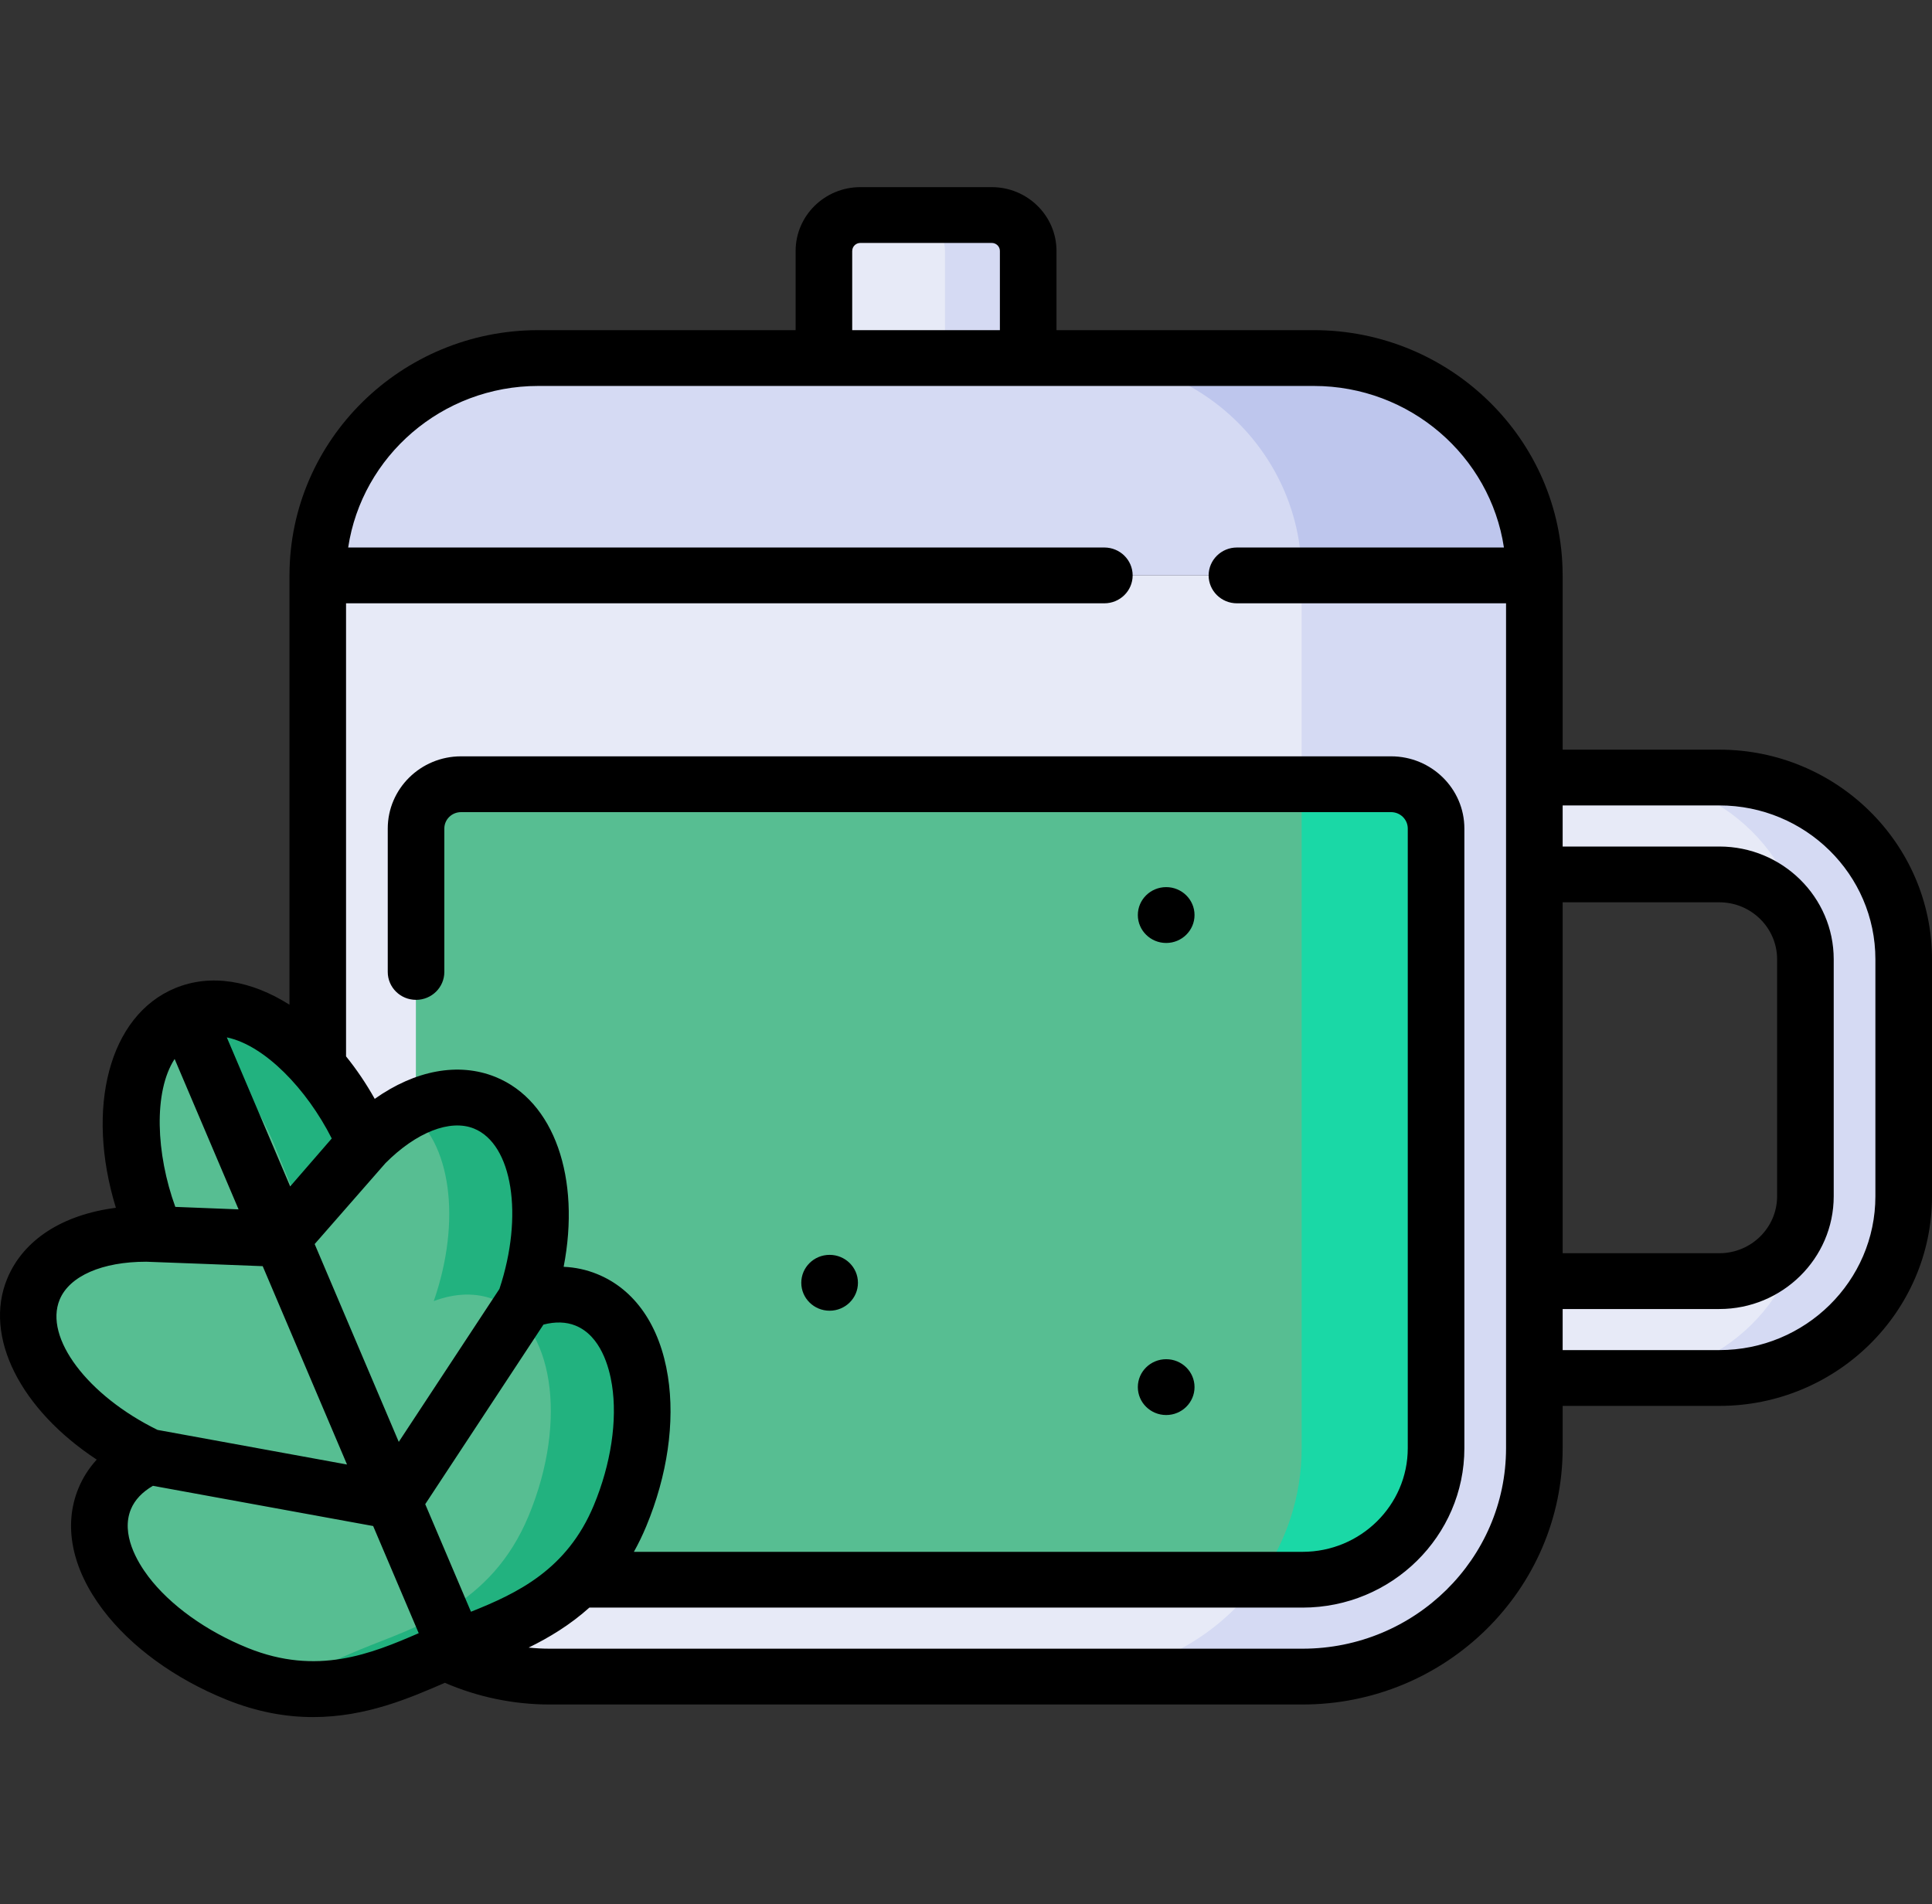 <svg width="70" height="69" viewBox="0 0 70 69" fill="none" xmlns="http://www.w3.org/2000/svg">
<rect x="0" y="0" width="70" height="69" fill="#333333" stroke="none"/>
<path d="M47.194 60.752H19.911C15.273 60.752 11.514 57.046 11.514 52.475V20.851H55.592V52.475C55.592 57.046 51.832 60.752 47.194 60.752Z" fill="#E7EAF7"/>
<path d="M47.161 20.851V52.475C47.161 57.046 43.401 60.752 38.764 60.752H47.194C51.832 60.752 55.592 57.046 55.592 52.475V20.851H47.161Z" fill="#D5DAF3"/>
<path d="M19.911 57.242C17.24 57.242 15.075 55.108 15.075 52.475V30.022C15.075 29.136 15.804 28.417 16.703 28.417H50.402C51.302 28.417 52.031 29.136 52.031 30.022V52.475C52.031 55.108 49.865 57.242 47.195 57.242H19.911Z" fill="#57BE92"/>
<path d="M19.911 57.242C17.24 57.242 15.075 55.108 15.075 52.475V30.022C15.075 29.136 15.804 28.417 16.703 28.417H50.402C51.302 28.417 52.031 29.136 52.031 30.022V52.475C52.031 55.108 49.865 57.242 47.195 57.242H19.911Z" fill="#57BE92"/>
<path d="M50.402 28.417H47.161V52.475C47.161 54.251 46.592 55.894 45.627 57.242H47.194C49.865 57.242 52.031 55.108 52.031 52.475V30.022C52.031 29.136 51.302 28.417 50.402 28.417Z" fill="#1AD8A6"/>
<path d="M62.294 49.932H55.592V46.422H62.294C64.014 46.422 65.413 45.043 65.413 43.347V34.76C65.413 33.064 64.014 31.685 62.294 31.685H55.592V28.175H62.294C65.978 28.175 68.975 31.129 68.975 34.76V43.347C68.975 46.978 65.978 49.932 62.294 49.932Z" fill="#E7EAF7"/>
<path d="M62.294 28.175H58.733C62.417 28.175 65.413 31.129 65.413 34.76V43.347C65.413 46.978 62.417 49.932 58.733 49.932H62.294C65.978 49.932 68.975 46.978 68.975 43.347V34.76C68.975 31.129 65.978 28.175 62.294 28.175Z" fill="#D5DAF3"/>
<path d="M55.592 20.851H11.514C11.514 16.5 15.091 12.974 19.504 12.974H47.601C52.014 12.974 55.592 16.5 55.592 20.851Z" fill="#D5DAF3"/>
<path d="M47.601 12.974H39.171C43.584 12.974 47.161 16.501 47.161 20.851H55.592C55.592 16.5 52.014 12.974 47.601 12.974Z" fill="#BEC6ED"/>
<path d="M37.253 12.974H29.852V9.093C29.852 8.374 30.443 7.792 31.172 7.792H35.933C36.662 7.792 37.253 8.374 37.253 9.093V12.974H37.253Z" fill="#E7EAF7"/>
<path d="M35.933 7.792H32.917C33.647 7.792 34.238 8.374 34.238 9.093V12.974H37.253V9.093C37.253 8.374 36.662 7.792 35.933 7.792Z" fill="#D5DAF3"/>
<path d="M21.24 47.098C20.558 46.823 19.796 46.857 19.029 47.145C20.152 43.896 19.547 40.76 17.56 39.958C16.238 39.424 14.616 40.05 13.234 41.439C13.231 41.432 13.229 41.425 13.226 41.418C11.756 37.961 8.855 35.866 6.744 36.737C4.634 37.609 4.114 41.117 5.583 44.574C5.603 44.622 5.625 44.668 5.646 44.716C3.521 44.63 1.784 45.334 1.213 46.709C0.399 48.667 2.242 51.292 5.38 52.781C4.634 53.119 4.075 53.63 3.795 54.302C2.928 56.389 5.078 59.233 8.596 60.653C11.925 61.996 14.399 60.582 16.372 59.767C18.345 58.952 21.102 58.206 22.465 54.925C23.906 51.457 23.357 47.953 21.24 47.098Z" fill="#57BE92"/>
<path d="M9.914 41.418C9.917 41.425 10.811 43.622 10.814 43.629C11.799 42.639 12.462 42.15 13.234 41.44C13.231 41.432 13.228 41.425 13.225 41.418C11.756 37.962 8.854 35.866 6.744 36.738C6.559 36.814 6.387 36.912 6.227 37.027C7.651 37.779 9.037 39.356 9.914 41.418Z" fill="#22B27F"/>
<path d="M21.24 47.098C20.558 46.823 19.796 46.857 19.029 47.145C20.152 43.896 19.547 40.76 17.56 39.958C16.712 39.616 15.742 39.752 14.79 40.258C16.337 41.374 16.731 44.213 15.717 47.145C16.484 46.857 17.246 46.823 17.928 47.098C20.046 47.953 20.594 51.457 19.154 54.925C17.791 58.206 15.033 58.953 13.06 59.767C12.082 60.171 10.981 60.722 9.714 61.011C12.489 61.676 14.626 60.488 16.372 59.767C18.345 58.953 21.102 58.206 22.465 54.925C23.906 51.457 23.357 47.953 21.24 47.098Z" fill="#22B27F"/>
<path d="M42.253 51.274C42.82 51.274 43.28 50.821 43.28 50.262C43.28 49.704 42.82 49.251 42.253 49.251C41.686 49.251 41.226 49.704 41.226 50.262C41.226 50.821 41.686 51.274 42.253 51.274Z" fill="black"/>
<path d="M30.058 47.494C30.625 47.494 31.085 47.041 31.085 46.482C31.085 45.923 30.625 45.47 30.058 45.47C29.491 45.47 29.032 45.923 29.032 46.482C29.032 47.041 29.491 47.494 30.058 47.494Z" fill="black"/>
<path d="M42.253 34.169C42.82 34.169 43.28 33.715 43.28 33.157C43.28 32.598 42.82 32.145 42.253 32.145C41.686 32.145 41.226 32.598 41.226 33.157C41.226 33.715 41.686 34.169 42.253 34.169Z" fill="black"/>
<path d="M62.294 27.164H56.618V20.85C56.618 20.841 56.617 20.832 56.617 20.823C56.602 15.935 52.563 11.963 47.601 11.963H38.279V9.093C38.279 7.818 37.227 6.781 35.933 6.781H31.172C29.879 6.781 28.827 7.818 28.827 9.093V11.963H19.504C14.54 11.963 10.501 15.938 10.489 20.828C10.489 20.836 10.488 20.843 10.488 20.85V36.406C9.117 35.535 7.643 35.27 6.348 35.805C3.941 36.799 3.092 40.161 4.199 43.765C2.274 44.011 0.848 44.92 0.264 46.326C-0.614 48.438 0.755 51.081 3.504 52.889C3.224 53.197 3.003 53.542 2.846 53.919C2.285 55.27 2.599 56.837 3.729 58.332C4.745 59.676 6.336 60.833 8.207 61.588C9.336 62.044 10.381 62.219 11.345 62.219C13.255 62.219 14.843 61.531 16.118 60.977C17.306 61.492 18.607 61.763 19.912 61.763H47.194C52.39 61.763 56.618 57.596 56.618 52.475V50.943H62.294C66.543 50.943 70 47.535 70 43.347V34.759C70 30.571 66.543 27.164 62.294 27.164ZM56.618 32.695H62.294C63.449 32.695 64.388 33.621 64.388 34.76V43.347C64.388 44.485 63.449 45.411 62.294 45.411H56.618V32.695ZM30.878 9.093C30.878 8.933 31.01 8.803 31.172 8.803H35.933C36.096 8.803 36.228 8.933 36.228 9.093V11.963H30.877V9.093H30.878ZM22.173 50.186C22.374 51.466 22.135 53.054 21.516 54.542C20.545 56.88 18.741 57.733 17.064 58.402L15.407 54.504L19.69 47.997C20.12 47.885 20.51 47.896 20.851 48.033C21.766 48.403 22.073 49.54 22.173 50.186ZM18.095 46.705L14.448 52.247L11.401 45.079C11.401 45.079 13.935 42.179 13.966 42.147C15.082 41.026 16.309 40.545 17.171 40.893C18.572 41.459 18.977 44.05 18.095 46.705ZM6.352 43.732C5.651 41.804 5.555 39.559 6.327 38.372L8.644 43.822L6.352 43.732ZM12.02 41.253L10.514 42.99L8.218 37.59C9.589 37.875 11.11 39.455 12.02 41.253ZM2.162 47.092C2.518 46.234 3.706 45.719 5.297 45.719C5.397 45.719 9.518 45.88 9.518 45.88L12.573 53.067L5.708 51.813C3.175 50.571 1.589 48.471 2.162 47.092ZM8.984 59.717C7.475 59.108 6.159 58.163 5.373 57.124C4.977 56.6 4.37 55.587 4.744 54.685C4.885 54.347 5.154 54.064 5.541 53.839L13.52 55.296L15.171 59.179C13.445 59.928 11.487 60.727 8.984 59.717ZM47.194 59.741H19.912C19.656 59.741 19.403 59.726 19.153 59.701C19.894 59.339 20.653 58.881 21.354 58.252H47.194C50.427 58.252 53.057 55.66 53.057 52.475V30.022C53.057 28.58 51.866 27.406 50.402 27.406H16.704C15.24 27.406 14.049 28.58 14.049 30.022V35.219C14.049 35.778 14.508 36.23 15.074 36.23C15.64 36.23 16.099 35.778 16.099 35.219V30.022C16.099 29.694 16.37 29.428 16.704 29.428H50.402C50.735 29.428 51.006 29.694 51.006 30.022V52.475C51.006 54.546 49.296 56.231 47.194 56.231H22.967C23.127 55.944 23.277 55.638 23.414 55.308C24.181 53.463 24.46 51.534 24.2 49.877C23.912 48.035 22.998 46.715 21.628 46.163C21.245 46.008 20.841 45.921 20.422 45.903C21.042 42.702 20.091 39.887 17.948 39.022C16.61 38.482 15.04 38.782 13.577 39.817C13.263 39.256 12.913 38.742 12.538 38.278V21.861H40.012C40.579 21.861 41.038 21.408 41.038 20.85C41.038 20.292 40.579 19.839 40.012 19.839H12.615C13.113 16.531 16.012 13.985 19.504 13.985H47.601C51.093 13.985 53.993 16.531 54.49 19.839H44.816C44.25 19.839 43.791 20.292 43.791 20.85C43.791 21.408 44.25 21.861 44.816 21.861H54.567V52.475C54.567 56.481 51.26 59.741 47.194 59.741ZM67.949 43.347C67.949 46.421 65.412 48.921 62.294 48.921H56.618V47.433H62.294C64.58 47.433 66.439 45.6 66.439 43.347V34.76C66.439 32.507 64.579 30.674 62.294 30.674H56.618V29.185H62.294C65.412 29.185 67.949 31.686 67.949 34.76V43.347Z" fill="black"/>
</svg>
